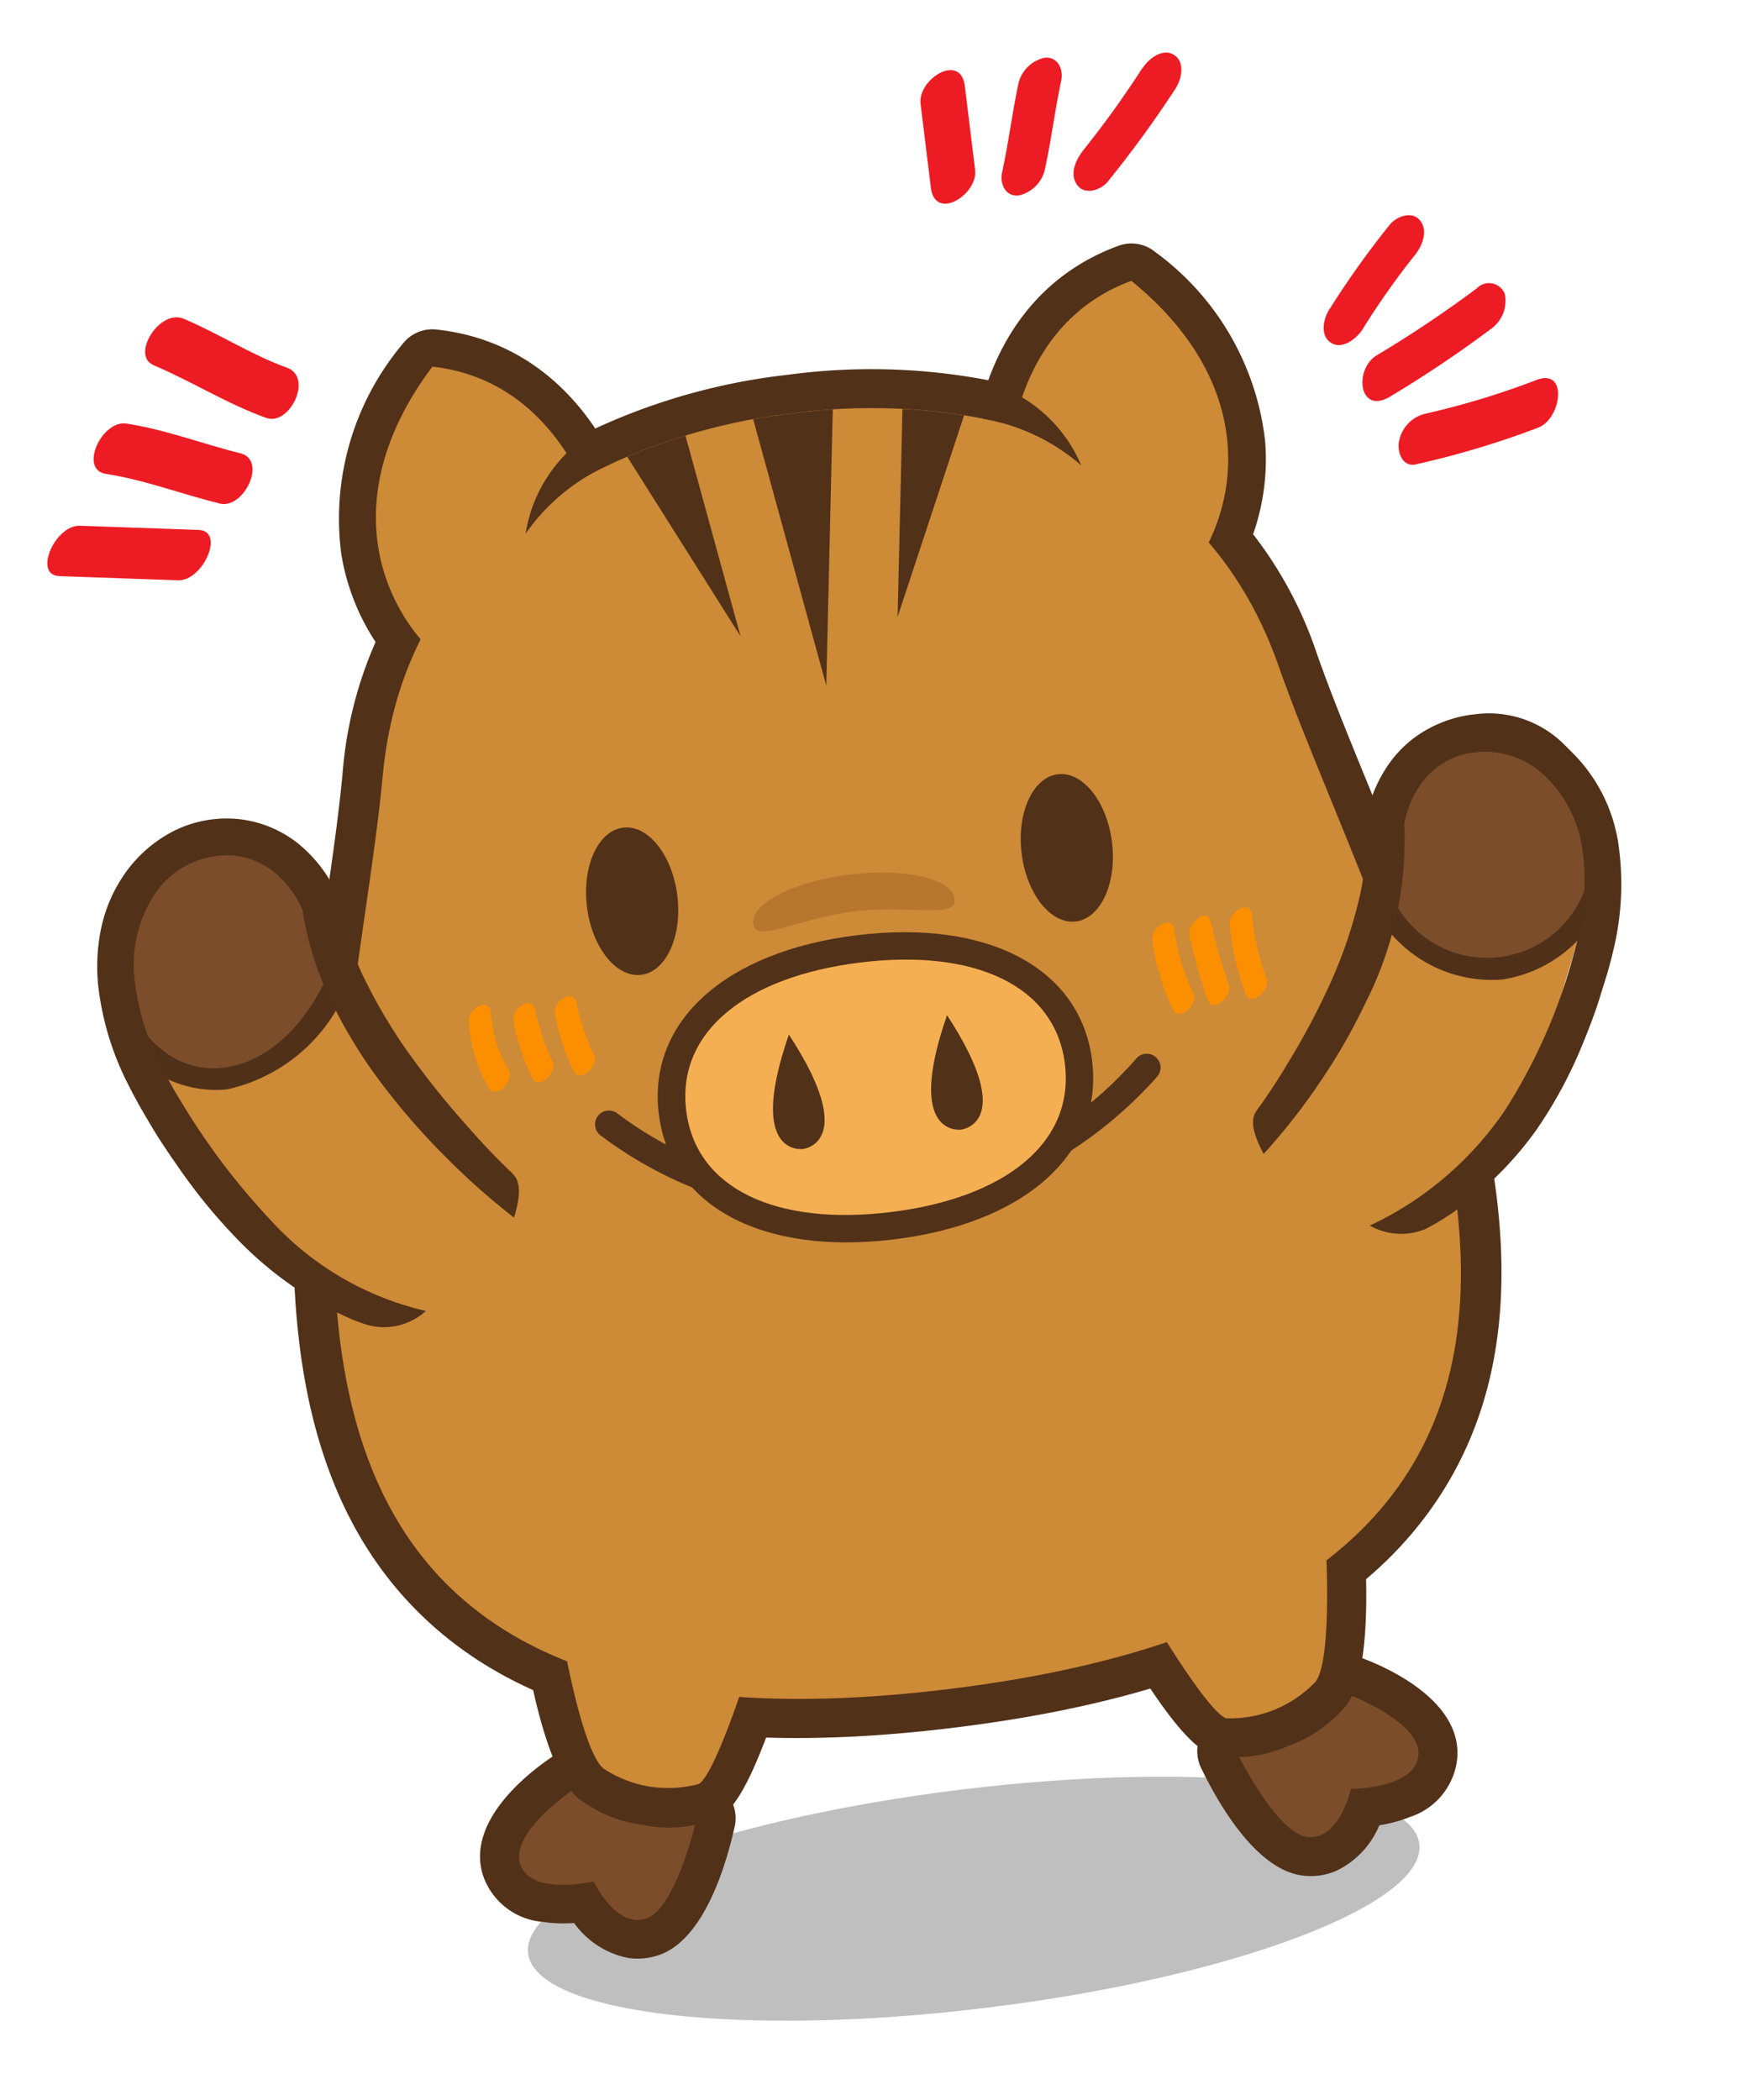 <svg xmlns="http://www.w3.org/2000/svg" xmlns:xlink="http://www.w3.org/1999/xlink" width="46.387" height="55.667" viewBox="0 0 46.387 55.667">
  <defs>
    <clipPath id="clip-path">
      <rect id="長方形_1283" data-name="長方形 1283" width="40.459" height="51.117" fill="none"/>
    </clipPath>
    <clipPath id="clip-path-3">
      <rect id="長方形_1281" data-name="長方形 1281" width="23.802" height="5.823" fill="none"/>
    </clipPath>
  </defs>
  <g id="グループ_1750" data-name="グループ 1750" transform="translate(0 4.931) rotate(-7)">
    <g id="グループ_1749" data-name="グループ 1749" clip-path="url(#clip-path)">
      <g id="グループ_1748" data-name="グループ 1748">
        <g id="グループ_1747" data-name="グループ 1747" clip-path="url(#clip-path)">
          <g id="グループ_1746" data-name="グループ 1746" transform="translate(8.183 45.294)" opacity="0.25">
            <g id="グループ_1745" data-name="グループ 1745">
              <g id="グループ_1744" data-name="グループ 1744" clip-path="url(#clip-path-3)">
                <path id="パス_831" data-name="パス 831" d="M61.247,210.18c0,1.608-5.328,2.911-11.9,2.911s-11.9-1.3-11.9-2.911,5.328-2.911,11.9-2.911,11.9,1.3,11.9,2.911" transform="translate(-37.445 -207.269)"/>
              </g>
            </g>
          </g>
          <path id="パス_832" data-name="パス 832" d="M38.255,33.677a.993.993,0,0,1-.664-.254,5.968,5.968,0,0,1-1.958-4.208,7.2,7.2,0,0,1,2.284-5.308.993.993,0,0,1,.944-.279c3.793.887,4.468,4.792,4.494,4.958a1,1,0,0,1-.295.879L38.943,33.4a1,1,0,0,1-.688.276" transform="translate(-27.843 -18.443)" fill="#523119"/>
          <path id="パス_833" data-name="パス 833" d="M118.258,33.677a.993.993,0,0,0,.664-.254,5.968,5.968,0,0,0,1.958-4.208,7.2,7.2,0,0,0-2.284-5.308.994.994,0,0,0-.944-.279c-3.793.887-4.467,4.792-4.494,4.958a1,1,0,0,0,.295.879L117.57,33.4a1,1,0,0,0,.688.276" transform="translate(-88.419 -18.443)" fill="#523119"/>
          <path id="パス_834" data-name="パス 834" d="M36.594,202.413a2.315,2.315,0,0,1-1.281-1.085,3.814,3.814,0,0,1-.84-.135,1.825,1.825,0,0,1-1.394-1.371c-.33-1.53,1.592-2.633,2.189-2.934a1.025,1.025,0,0,1,.452-.111,5.185,5.185,0,0,1,1.512.217,7.161,7.161,0,0,1,2.291,1.17,1.032,1.032,0,0,1,.325,1.152c-.381,1.066-1.2,2.889-2.423,3.133a1.734,1.734,0,0,1-.83-.035Z" transform="translate(-25.82 -153.775)" fill="#523119"/>
          <path id="パス_835" data-name="パス 835" d="M124.228,202.505a1.719,1.719,0,0,1-.83.023c-1.217-.262-2.01-2.1-2.375-3.17a1.032,1.032,0,0,1,.343-1.146,7.165,7.165,0,0,1,2.309-1.135,5.168,5.168,0,0,1,1.516-.194,1.029,1.029,0,0,1,.45.118c.592.311,2.5,1.443,2.143,2.968a1.827,1.827,0,0,1-1.416,1.35,3.849,3.849,0,0,1-.842.122,2.314,2.314,0,0,1-1.3,1.065" transform="translate(-94.533 -153.857)" fill="#523119"/>
          <path id="パス_836" data-name="パス 836" d="M39.426,201.5s-1.833.926-1.646,1.8,1.874.683,1.874.683.431,1.315,1.261,1.149,1.654-2.468,1.654-2.468a5.626,5.626,0,0,0-3.144-1.16" transform="translate(-29.514 -157.463)" fill="#7b4d2a"/>
          <path id="パス_837" data-name="パス 837" d="M128.85,201.6s1.819.955,1.618,1.822-1.884.654-1.884.654-.452,1.308-1.279,1.13-1.616-2.494-1.616-2.494a5.623,5.623,0,0,1,3.161-1.112" transform="translate(-98.222 -157.544)" fill="#7b4d2a"/>
          <path id="パス_838" data-name="パス 838" d="M44.015,183.329a3.542,3.542,0,0,1-1.62-.92c-.522-.582-.835-2.12-.932-4.572a1.031,1.031,0,0,1,1.134-1.067,11.5,11.5,0,0,1,2.078.4A7.562,7.562,0,0,1,48,178.985a1.031,1.031,0,0,1,.184,1.133c-1.345,2.934-1.885,3.155-2.174,3.274a3.426,3.426,0,0,1-2-.063Z" transform="translate(-32.401 -138.136)" fill="#523119"/>
          <path id="パス_839" data-name="パス 839" d="M117.24,183.4a3.433,3.433,0,0,1-2,.032c-.288-.123-.824-.351-2.124-3.306a1.032,1.032,0,0,1,.2-1.131,7.574,7.574,0,0,1,3.355-1.767,11.546,11.546,0,0,1,2.085-.365,1.032,1.032,0,0,1,1.117,1.084c-.134,2.451-.471,3.984-1,4.557a3.55,3.55,0,0,1-1.634.9" transform="translate(-88.331 -138.214)" fill="#523119"/>
          <path id="パス_840" data-name="パス 840" d="M34.922,70.5c-6.674,0-11.15-1.542-13.682-4.714-4-5.007-1.925-12.615-.261-18.727.36-1.321.7-2.568.937-3.657A10.658,10.658,0,0,1,28.4,35.629a16.528,16.528,0,0,1,6.248-1.261c.13,0,.224,0,.277,0s.148,0,.277,0a16.533,16.533,0,0,1,6.248,1.261A10.659,10.659,0,0,1,47.929,43.4c.237,1.089.577,2.336.937,3.657C50.53,53.17,52.6,60.777,48.6,65.784,46.073,68.956,41.6,70.5,34.922,70.5" transform="translate(-14.797 -26.858)" fill="#523119"/>
          <path id="パス_841" data-name="パス 841" d="M50.741,47.3c-1.894-8.683-11.961-8.208-11.961-8.208S28.712,38.619,26.818,47.3,17.05,73.157,38.78,73.157,52.635,55.986,50.741,47.3" transform="translate(-18.654 -30.548)" fill="#cd8a37"/>
          <path id="パス_842" data-name="パス 842" d="M65.326,123.925a10.876,10.876,0,0,1-7.525-3.061.367.367,0,0,1,.505-.531,10.155,10.155,0,0,0,13.87.233.367.367,0,0,1,.48.554,11.166,11.166,0,0,1-7.33,2.8" transform="translate(-45.08 -93.958)" fill="#52311a"/>
          <path id="パス_843" data-name="パス 843" d="M71.4,110.988c-3.515,0-5.786-1.594-5.786-4.061s2.271-4.061,5.786-4.061,5.786,1.594,5.786,4.061-2.271,4.061-5.786,4.061" transform="translate(-51.279 -80.387)" fill="#523119"/>
          <path id="パス_844" data-name="パス 844" d="M79.067,109.533c0,2.1-2.005,3.332-5.057,3.332s-5.057-1.233-5.057-3.332,2.005-3.332,5.057-3.332,5.057,1.234,5.057,3.332" transform="translate(-53.886 -82.993)" fill="#f5af53"/>
          <path id="パス_845" data-name="パス 845" d="M80.016,113.826c-1.521,3.091,0,3.055,0,3.055s1.521.036,0-3.055" transform="translate(-62.002 -88.952)" fill="#523119"/>
          <path id="パス_846" data-name="パス 846" d="M99.337,113.826c-1.521,3.091,0,3.055,0,3.055s1.521.036,0-3.055" transform="translate(-77.1 -88.952)" fill="#523119"/>
          <path id="パス_847" data-name="パス 847" d="M62.426,88.421c0,1.085-.541,1.965-1.207,1.965s-1.207-.88-1.207-1.965.54-1.966,1.207-1.966,1.207.88,1.207,1.966" transform="translate(-46.898 -67.562)" fill="#523119"/>
          <path id="パス_848" data-name="パス 848" d="M115.543,88.421c0,1.085-.541,1.965-1.207,1.965s-1.207-.88-1.207-1.965.54-1.966,1.207-1.966,1.207.88,1.207,1.966" transform="translate(-88.407 -67.562)" fill="#523119"/>
          <path id="パス_849" data-name="パス 849" d="M46.182,181.483s.131,3.324.669,3.923a3.119,3.119,0,0,0,2.459.717c.452-.184,1.627-2.747,1.627-2.747a7.75,7.75,0,0,0-4.755-1.893" transform="translate(-36.09 -141.824)" fill="#cd8a37"/>
          <path id="パス_850" data-name="パス 850" d="M122.536,181.585s-.182,3.321-.73,3.913a3.122,3.122,0,0,1-2.47.68c-.448-.191-1.584-2.773-1.584-2.773a7.747,7.747,0,0,1,4.783-1.819" transform="translate(-92.02 -141.903)" fill="#cd8a37"/>
          <path id="パス_851" data-name="パス 851" d="M89.356,39.115c-.66-.039-1.063-.02-1.063-.02s-.4-.019-1.063.02l1.063,7.244Z" transform="translate(-68.168 -30.548)" fill="#523119"/>
          <path id="パス_852" data-name="パス 852" d="M73.109,40.187a15.42,15.42,0,0,0-1.6.367l2.4,5.088Z" transform="translate(-55.881 -31.405)" fill="#523119"/>
          <path id="パス_853" data-name="パス 853" d="M104.105,40.553a15.494,15.494,0,0,0-1.6-.367l-.8,5.455Z" transform="translate(-79.482 -31.404)" fill="#523119"/>
          <path id="パス_854" data-name="パス 854" d="M85.169,96.434c0,.542-1.2,0-2.689,0s-2.688.542-2.688,0,1.2-.983,2.688-.983,2.689.44,2.689.983" transform="translate(-62.355 -74.592)" fill="#b7762e"/>
          <path id="パス_855" data-name="パス 855" d="M45.933,32.3s-.551-3.4-3.738-4.147c-3.137,3.261-2.072,6.567-.379,8.084Z" transform="translate(-31.404 -22.004)" fill="#cd8a37"/>
          <path id="パス_856" data-name="パス 856" d="M117.7,32.3s.551-3.4,3.738-4.147c3.137,3.261,2.072,6.567.38,8.084Z" transform="translate(-91.98 -22.004)" fill="#cd8a37"/>
          <path id="パス_857" data-name="パス 857" d="M59.96,39.091a3.846,3.846,0,0,0-1.815,2.3,5.342,5.342,0,0,1,2.434-1.545Z" transform="translate(-45.439 -30.548)" fill="#523119"/>
          <path id="パス_858" data-name="パス 858" d="M115.525,39.091a3.846,3.846,0,0,1,1.815,2.3,5.343,5.343,0,0,0-2.433-1.545Z" transform="translate(-89.796 -30.548)" fill="#523119"/>
          <path id="パス_859" data-name="パス 859" d="M13.665,93.234S9.188,90.06,9.094,85.545c-1.04-3.415-6.493-1.552-4,4.21.788,1.822,1.608,5.369,5.394,6.734" transform="translate(-3.474 -65.517)" fill="#cd8a37"/>
          <path id="パス_860" data-name="パス 860" d="M3.56,87.117h0A3.033,3.033,0,0,1,.735,84.909L.7,84.771A4.4,4.4,0,0,1,1.626,81.2a3.278,3.278,0,0,1,2.439-1.076A2.8,2.8,0,0,1,6.972,82.5a7.747,7.747,0,0,0,.206.964,4.8,4.8,0,0,1,.141.648l-.068.341A4.47,4.47,0,0,1,3.56,87.117m-1.7-2.543a1.841,1.841,0,0,0,1.7,1.37,3.294,3.294,0,0,0,2.56-1.875c-.021-.092-.05-.2-.078-.312a8.793,8.793,0,0,1-.235-1.118A1.64,1.64,0,0,0,4.065,81.3a2.076,2.076,0,0,0-1.566.686,3.318,3.318,0,0,0-.636,2.589" transform="translate(-0.518 -62.616)" fill="#51301a"/>
          <path id="パス_861" data-name="パス 861" d="M8.833,86.27c-.032-.308-.271-.986-.346-1.6-.33-2.738-5.63-2.78-5.1,2.14.946,2.61,3.856,2.4,5.448-.536" transform="translate(-2.616 -64.713)" fill="#7b4d2a"/>
          <path id="パス_862" data-name="パス 862" d="M10.192,90.845a18.936,18.936,0,0,1-1.668-1.9,18.252,18.252,0,0,1-1.407-2.1,12.889,12.889,0,0,1-1.043-2.3,8.433,8.433,0,0,1-.454-2.478,2.647,2.647,0,0,0-.593-1.056,2.055,2.055,0,0,0-1.043-.6,2.319,2.319,0,0,0-2.2.758,3.422,3.422,0,0,0-.806,2.251,6.571,6.571,0,0,0,.454,2.386,18.349,18.349,0,0,0,2.322,4.283A8,8,0,0,0,7.57,93.015a1.648,1.648,0,0,1-1.5.21,3.456,3.456,0,0,1-.609-.312q-.292-.177-.568-.375A9.8,9.8,0,0,1,2.97,90.685,14.816,14.816,0,0,1,1.558,88.5c-.2-.378-.4-.758-.572-1.144s-.337-.764-.494-1.2A7.686,7.686,0,0,1,0,83.4a5,5,0,0,1,.259-1.49,3.964,3.964,0,0,1,.811-1.382,3.572,3.572,0,0,1,1.386-.944A3.137,3.137,0,0,1,4.2,79.462a3.049,3.049,0,0,1,1.549.873,3.715,3.715,0,0,1,.838,1.443.9.9,0,0,1,.042.229v.045a7.452,7.452,0,0,0,.449,2.165,13.82,13.82,0,0,0,.957,2.11A22.637,22.637,0,0,0,9.3,88.348q.34.5.711.977l.187.237a1.032,1.032,0,0,1,.174.249c.075.207.063.485-.182,1.035" transform="translate(0 -62.043)" fill="#523119"/>
          <path id="パス_863" data-name="パス 863" d="M137.806,99.17s4.555-3.063,4.761-7.574c1.125-3.388,6.529-1.391,3.9,4.307-.833,1.8-1.7,4.884-5.518,6.155" transform="translate(-107.691 -70.286)" fill="#cd8a37"/>
          <path id="パス_864" data-name="パス 864" d="M157.342,92.474a3.528,3.528,0,0,1-3.306-2.769l-.012-.214a4.8,4.8,0,0,1,.157-.644,7.74,7.74,0,0,0,.23-.96,3.019,3.019,0,0,1,3.041-2.48,2.823,2.823,0,0,1,2.2,1.006c.535.635,1.093,1.856.712,4.068l-.088.222a3.528,3.528,0,0,1-2.933,1.77m-2.135-2.929a2.155,2.155,0,0,0,4.019.615,3.608,3.608,0,0,0-.473-2.99,1.669,1.669,0,0,0-1.3-.589,1.873,1.873,0,0,0-1.881,1.476,8.712,8.712,0,0,1-.262,1.113c-.039.136-.079.275-.1.376" transform="translate(-120.366 -66.744)" fill="#51301a"/>
          <path id="パス_865" data-name="パス 865" d="M156.687,91.664c.04-.307.3-.979.385-1.6.4-2.729,5.765-3.238,4.793,2.41a2.761,2.761,0,0,1-5.178-.814" transform="translate(-122.446 -68.84)" fill="#7b4d2a"/>
          <path id="パス_866" data-name="パス 866" d="M137.17,96.347c-.209-.562-.209-.834-.126-1.029a.936.936,0,0,1,.181-.227l.193-.215c.255-.29.5-.588.735-.893a19.057,19.057,0,0,0,1.305-1.869,12.136,12.136,0,0,0,.983-1.979,7.034,7.034,0,0,0,.481-2.062l0-.04a.916.916,0,0,1,.048-.232,3.731,3.731,0,0,1,.852-1.4,3.051,3.051,0,0,1,1.533-.842,3.121,3.121,0,0,1,1.717.127,3.514,3.514,0,0,1,1.37.927,4.3,4.3,0,0,1,1.069,2.833,7.423,7.423,0,0,1-.493,2.72q-.115.314-.249.616l-.254.564c-.17.378-.371.752-.579,1.125a11.819,11.819,0,0,1-1.505,2.129,9.066,9.066,0,0,1-2.051,1.672,6.871,6.871,0,0,1-1.183.579,1.682,1.682,0,0,1-1.46-.268,8.889,8.889,0,0,0,3.955-2.628,14.849,14.849,0,0,0,2.4-4.142,6.328,6.328,0,0,0,.454-2.345,3.339,3.339,0,0,0-.8-2.21,2.3,2.3,0,0,0-2.171-.744,2.055,2.055,0,0,0-1.033.58,2.66,2.66,0,0,0-.6,1.027,9.527,9.527,0,0,1-1.579,4.557,15.854,15.854,0,0,1-1.458,1.951,16.428,16.428,0,0,1-1.724,1.72" transform="translate(-107.056 -66.808)" fill="#523119"/>
          <path id="パス_867" data-name="パス 867" d="M.376,43.318l3.114.494c.644.1,1.4-1.147.7-1.259l-3.114-.495c-.644-.1-1.4,1.147-.7,1.259" transform="translate(-0.074 -32.863)" fill="#ed1c24"/>
          <path id="パス_868" data-name="パス 868" d="M7.495,31.66c1.006.284,1.923.777,2.9,1.148.613.234,1.4-.991.7-1.258-.973-.371-1.89-.865-2.9-1.148-.634-.178-1.408,1.059-.7,1.258" transform="translate(-5.637 -23.744)" fill="#ed1c24"/>
          <path id="パス_869" data-name="パス 869" d="M15.178,19.585c.957.551,1.808,1.255,2.8,1.754.579.291,1.376-.918.7-1.258-.9-.456-1.679-1.115-2.555-1.619-.605-.348-1.518.792-.943,1.123" transform="translate(-11.718 -14.376)" fill="#ed1c24"/>
          <path id="パス_870" data-name="パス 870" d="M159.327,24.513a23.883,23.883,0,0,0-1.862,2.031c-.194.219-.348.664-.078.891s.67-.013.864-.232a20.539,20.539,0,0,1,1.584-1.756c.237-.212.482-.6.305-.921-.168-.309-.6-.206-.813-.014" transform="translate(-122.88 -19.014)" fill="#ed1c24"/>
          <path id="パス_871" data-name="パス 871" d="M164.434,33.817a31.3,31.3,0,0,1-2.859,1.446c-.663.289-.678,1.52.2,1.137a31.168,31.168,0,0,0,2.859-1.446.918.918,0,0,0,.5-.886.45.45,0,0,0-.707-.25" transform="translate(-125.891 -26.366)" fill="#ed1c24"/>
          <path id="パス_872" data-name="パス 872" d="M168.363,45.974a21.26,21.26,0,0,1-3.033.529.931.931,0,0,0-.786.65c-.084.264.007.687.369.653a23.506,23.506,0,0,0,3.339-.571c.64-.156.989-1.475.111-1.261" transform="translate(-128.564 -35.909)" fill="#ed1c24"/>
          <path id="パス_873" data-name="パス 873" d="M112.045.88V3.116c0,.907,1.222.336,1.222-.328V.552c0-.906-1.222-.336-1.222.328" transform="translate(-87.56 -0.065)" fill="#ed1c24"/>
          <path id="パス_874" data-name="パス 874" d="M121.428.65c-.25.74-.443,1.5-.7,2.236-.1.289.017.652.369.653a.918.918,0,0,0,.786-.65c.254-.739.446-1.5.7-2.236.1-.29-.016-.653-.369-.653a.917.917,0,0,0-.786.65" transform="translate(-94.322 0)" fill="#ed1c24"/>
          <path id="パス_875" data-name="パス 875" d="M131.551,1.482a26.045,26.045,0,0,1-1.8,1.952c-.229.223-.486.588-.3.921.164.3.6.215.813.014a29.968,29.968,0,0,0,2.082-2.227c.188-.224.352-.661.078-.892s-.676.008-.865.232" transform="translate(-101.108 -0.903)" fill="#ed1c24"/>
          <path id="パス_876" data-name="パス 876" d="M44.1,106.1a3.853,3.853,0,0,0,.319,1.825c.171.329.71-.162.559-.454a3.244,3.244,0,0,1-.267-1.535c0-.453-.611-.168-.611.164" transform="translate(-34.462 -82.6)" fill="#fc8f00"/>
          <path id="パス_877" data-name="パス 877" d="M49.467,106.578a6.063,6.063,0,0,0,.3,1.548c.113.4.693-.009.605-.318a5.57,5.57,0,0,1-.29-1.393c-.009-.453-.618-.168-.611.164" transform="translate(-38.657 -82.976)" fill="#fc8f00"/>
          <path id="パス_878" data-name="パス 878" d="M127.578,106.322a6.3,6.3,0,0,0,.306,1.878c.109.4.69-.008.605-.318a5.85,5.85,0,0,1-.3-1.723c.016-.453-.6-.166-.611.164" transform="translate(-99.697 -82.776)" fill="#fc8f00"/>
          <path id="パス_879" data-name="パス 879" d="M132.115,106.138a16.926,16.926,0,0,0,.269,1.729c.085.4.672,0,.605-.318a16.86,16.86,0,0,1-.269-1.73c-.043-.4-.639,0-.606.319" transform="translate(-103.243 -82.563)" fill="#fc8f00"/>
          <path id="パス_880" data-name="パス 880" d="M54.548,106.36a6.085,6.085,0,0,0,.3,1.548c.113.4.693-.009.605-.319a5.583,5.583,0,0,1-.29-1.393c-.009-.453-.618-.168-.611.164" transform="translate(-42.627 -82.805)" fill="#fc8f00"/>
          <path id="パス_881" data-name="パス 881" d="M137.119,105.64a7.37,7.37,0,0,0,.186,1.864c.085.4.672,0,.606-.318a6.767,6.767,0,0,1-.18-1.71c.021-.453-.6-.166-.611.164" transform="translate(-107.15 -82.243)" fill="#fc8f00"/>
        </g>
      </g>
    </g>
  </g>
</svg>
